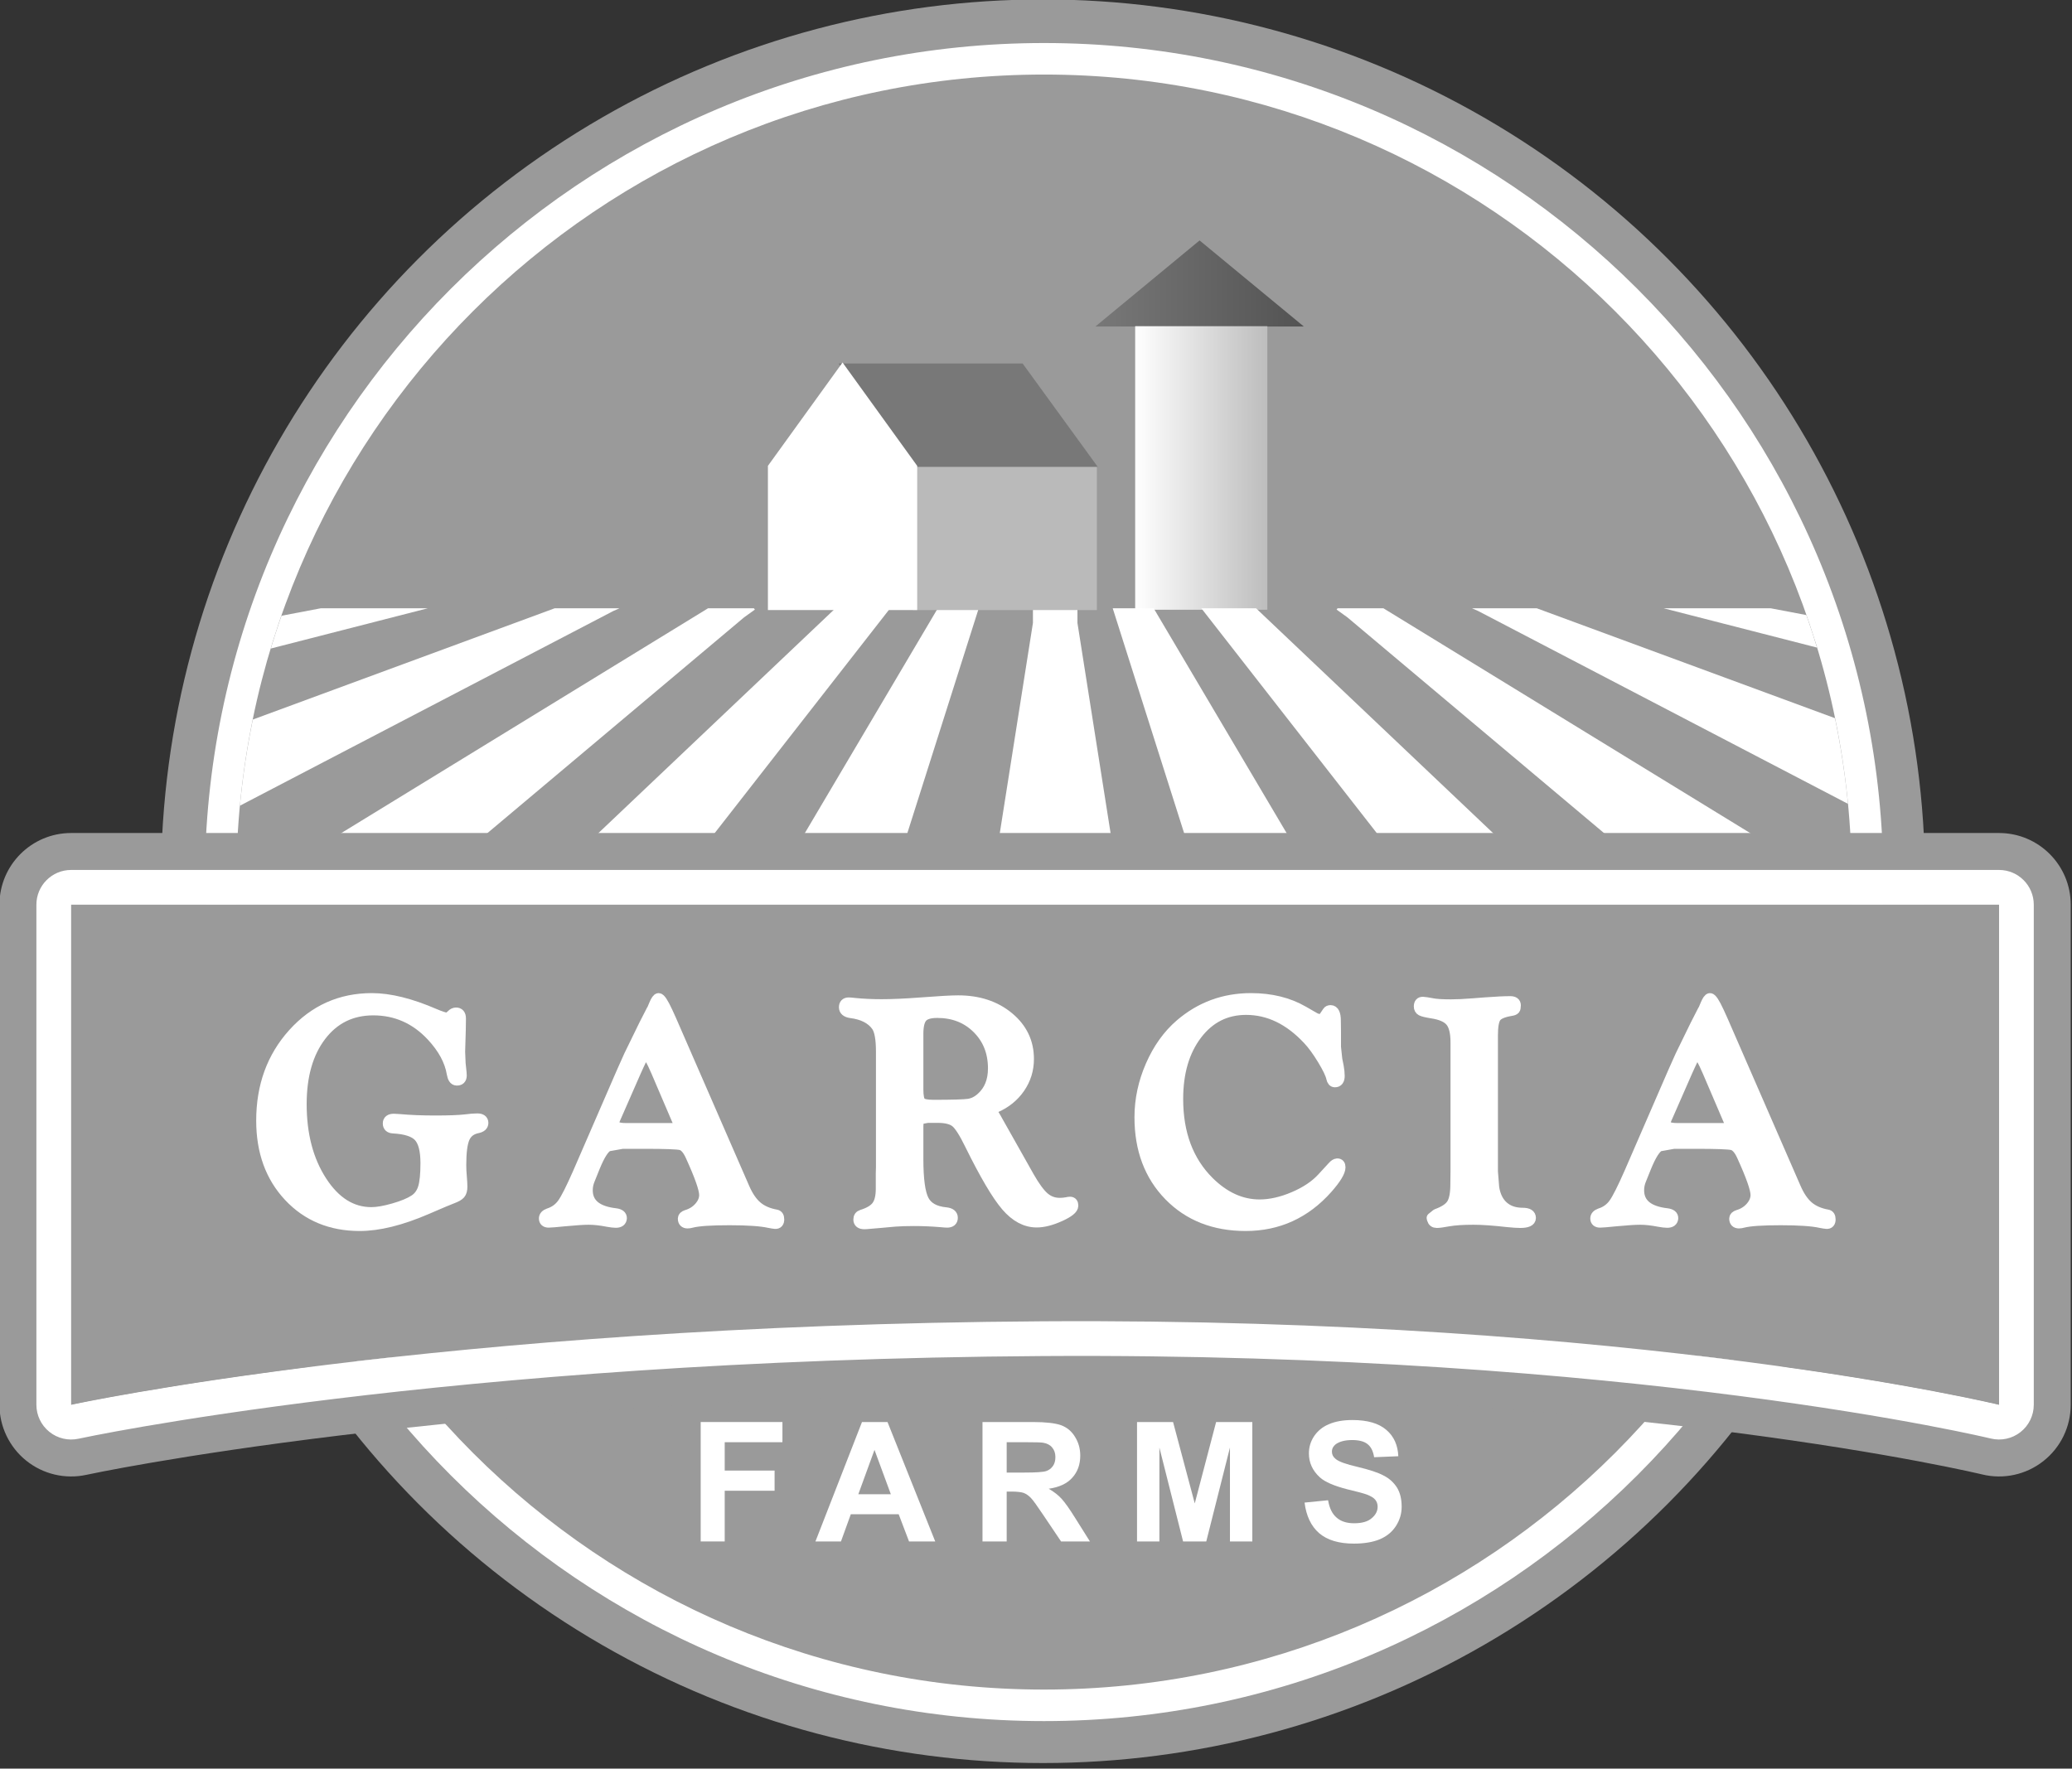 <?xml version="1.0" encoding="UTF-8" standalone="no"?>
<!DOCTYPE svg PUBLIC "-//W3C//DTD SVG 1.1//EN" "http://www.w3.org/Graphics/SVG/1.1/DTD/svg11.dtd">
<svg width="100%" height="100%" viewBox="0 0 342 292" version="1.1" xmlns="http://www.w3.org/2000/svg" xmlns:xlink="http://www.w3.org/1999/xlink" xml:space="preserve" xmlns:serif="http://www.serif.com/" style="fill-rule:evenodd;clip-rule:evenodd;stroke-linejoin:round;stroke-miterlimit:2;">
    <rect x="0" y="0" width="342" height="292" fill="#333333" stroke="none"/>
    <g transform="matrix(1,0,0,1,-4678.89,-354.369)">
        <g transform="matrix(1,0,0,1,4349.87,0)">
            <g transform="matrix(1.092,0,0,1.092,-60.508,39.823)">
                <circle cx="514.366" cy="421.283" r="133.323" style="fill:rgb(154,154,154);"/>
            </g>
        </g>
        <g transform="matrix(1,0,0,1,4349.87,0)">
            <g transform="matrix(1,0,0,1,-4357.94,0)">
                <path d="M4884.96,394.065L4902.17,408.279L4867.76,408.279L4884.96,394.065Z" style="fill:url(#_Linear1);"/>
            </g>
        </g>
        <g transform="matrix(1,0,0,1,4349.87,0)">
            <g transform="matrix(1,0,0,3.932,-4362.31,-1334.39)">
                <rect x="4878.7" y="443.188" width="21.817" height="11.906" style="fill:url(#_Linear2);"/>
            </g>
        </g>
        <g transform="matrix(1,0,0,1,4349.87,0)">
            <g transform="matrix(1,0,0,1,-13.019,78.717)">
                <circle cx="514.366" cy="421.283" r="133.323" style="fill:none;"/>
                <clipPath id="_clip3">
                    <circle cx="514.366" cy="421.283" r="133.323"/>
                </clipPath>
                <g clip-path="url(#_clip3)">
                    <g transform="matrix(1.05,0,0,1,-4586.28,-78.717)">
                        <rect x="4705.59" y="454.802" width="298.083" height="40.053" style="fill:none;"/>
                        <clipPath id="_clip4">
                            <rect x="4705.59" y="454.802" width="298.083" height="40.053"/>
                        </clipPath>
                        <g clip-path="url(#_clip4)">
                            <g transform="matrix(0.953,0,0,1,237.585,0)">
                                <path d="M4846.2,457.212L4829.92,560.551L4829.92,580.504L4869.82,580.504L4869.82,560.551L4853.54,457.212L4853.54,453.542L4846.2,453.542L4846.2,457.212Z" style="fill:white;"/>
                            </g>
                            <g transform="matrix(0.869,-0.409,0.389,0.913,477.759,2017.54)">
                                <path d="M4847.22,457.212L4835.46,560.551L4835.46,574.961L4864.28,574.961L4864.28,560.551L4852.52,457.212L4852.52,454.561L4847.22,454.561L4847.22,457.212Z" style="fill:white;"/>
                            </g>
                            <g transform="matrix(0.705,-0.672,0.811,0.938,1086.87,3273.87)">
                                <path d="M4847.67,457.212L4837.89,560.551L4837.89,570.01L4861.86,570.01L4861.86,560.551L4852.07,457.212L4852.07,455.472L4847.67,455.472L4847.67,457.212Z" style="fill:white;"/>
                            </g>
                            <g transform="matrix(0.557,-0.811,0.979,0.741,1757.69,4048.97)">
                                <path d="M4847.67,457.212L4837.89,560.551L4837.89,570.01L4861.86,570.01L4861.86,560.551L4852.07,457.212L4852.07,455.472L4847.67,455.472L4847.67,457.212Z" style="fill:white;"/>
                            </g>
                            <g transform="matrix(0.386,-0.914,1.103,0.513,2550.39,4651.76)">
                                <path d="M4847.98,457.212L4839.62,560.551L4839.62,568.643L4860.12,568.643L4860.12,560.551L4851.76,457.212L4851.76,455.723L4847.98,455.723L4847.98,457.212Z" style="fill:white;"/>
                            </g>
                            <g transform="matrix(0.208,-0.976,1.178,0.276,3386.84,5055.48)">
                                <path d="M4848.94,457.212L4844.82,560.551L4844.82,564.541L4854.93,564.541L4854.93,560.551L4850.8,457.212L4850.8,456.478L4848.94,456.478L4848.94,457.212Z" style="fill:white;"/>
                            </g>
                            <g transform="matrix(-0.869,-0.409,-0.389,0.913,9238.29,2017.54)">
                                <path d="M4852.52,457.212L4864.28,560.551L4864.28,574.961L4835.46,574.961L4835.46,560.551L4847.22,457.212L4847.22,454.561L4852.52,454.561L4852.52,457.212Z" style="fill:white;"/>
                            </g>
                            <g transform="matrix(-0.705,-0.672,-0.811,0.938,8629.18,3273.87)">
                                <path d="M4852.07,457.212L4861.86,560.551L4861.86,570.01L4837.89,570.01L4837.89,560.551L4847.67,457.212L4847.67,455.472L4852.07,455.472L4852.07,457.212Z" style="fill:white;"/>
                            </g>
                            <g transform="matrix(-0.557,-0.811,-0.979,0.741,7958.36,4048.97)">
                                <path d="M4852.07,457.212L4861.86,560.551L4861.86,570.01L4837.89,570.01L4837.89,560.551L4847.67,457.212L4847.67,455.472L4852.07,455.472L4852.07,457.212Z" style="fill:white;"/>
                            </g>
                            <g transform="matrix(-0.386,-0.914,-1.103,0.513,7165.66,4651.76)">
                                <path d="M4851.76,457.212L4860.12,560.551L4860.12,568.643L4839.62,568.643L4839.62,560.551L4847.98,457.212L4847.98,455.723L4851.76,455.723L4851.76,457.212Z" style="fill:white;"/>
                            </g>
                            <g transform="matrix(-0.208,-0.976,-1.178,0.276,6329.21,5055.48)">
                                <path d="M4850.8,457.212L4854.93,560.551L4854.93,564.541L4844.82,564.541L4844.82,560.551L4848.94,457.212L4848.94,456.478L4850.8,456.478L4850.8,457.212Z" style="fill:white;"/>
                            </g>
                        </g>
                    </g>
                </g>
                <path d="M514.366,282.756C437.911,282.756 375.839,344.828 375.839,421.283C375.839,497.738 437.911,559.81 514.366,559.81C590.821,559.81 652.893,497.738 652.893,421.283C652.893,344.828 590.821,282.756 514.366,282.756ZM514.366,287.96C587.949,287.96 647.688,347.7 647.688,421.283C647.688,494.866 587.949,554.605 514.366,554.605C440.783,554.605 381.043,494.866 381.043,421.283C381.043,347.7 440.783,287.96 514.366,287.96Z" style="fill:white;"/>
            </g>
        </g>
        <g transform="matrix(1,0,0,1,4349.87,0)">
            <g transform="matrix(1.477,0,0,3.927,-51.612,-1511.21)">
                <path d="M489.113,513.101C489.113,511.436 485.526,510.087 481.101,510.087L265.657,510.087C261.232,510.087 257.645,511.436 257.645,513.101L257.645,534.126C257.645,535.038 258.743,535.901 260.631,536.473C262.519,537.045 264.993,537.265 267.362,537.071C267.362,537.071 307.587,533.789 374.268,533.63C439.807,533.473 479.209,537.054 479.209,537.054C481.598,537.273 484.12,537.067 486.052,536.495C487.985,535.924 489.113,535.05 489.113,534.126L489.113,513.101ZM481.101,513.101L265.657,513.101L265.657,534.126C265.657,534.126 306.502,530.778 374.217,530.616C440.973,530.456 481.101,534.126 481.101,534.126L481.101,513.101Z" style="fill:rgb(154,154,154);"/>
            </g>
        </g>
        <g transform="matrix(1,0,0,1,4349.87,0)">
            <g transform="matrix(1.477,0,0,3.927,-51.612,-1511.21)">
                <path d="M481.101,513.101L265.657,513.101L265.657,534.126C265.657,534.126 306.502,530.778 374.217,530.616C440.973,530.456 481.101,534.126 481.101,534.126L481.101,513.101Z" style="fill:rgb(154,154,154);"/>
                <path d="M484.985,513.101C484.985,512.294 483.246,511.64 481.101,511.64L265.657,511.64C263.512,511.64 261.773,512.294 261.773,513.101L261.773,534.126C261.773,534.568 262.306,534.986 263.221,535.263C264.136,535.541 265.335,535.647 266.483,535.553C266.483,535.553 307.028,532.238 374.241,532.077C440.408,531.919 480.184,535.545 480.184,535.545C481.342,535.651 482.565,535.551 483.501,535.274C484.438,534.997 484.985,534.574 484.985,534.126L484.985,513.101ZM481.101,513.101L265.657,513.101L265.657,534.126C265.657,534.126 306.502,530.778 374.217,530.616C440.973,530.456 481.101,534.126 481.101,534.126L481.101,513.101Z" style="fill:white;"/>
            </g>
        </g>
        <g transform="matrix(1,0,0,1,4349.87,0)">
            <g transform="matrix(0.899,0,0,0.899,223.325,304.681)">
                <path d="M185.851,238.627C189.127,238.627 192.961,239.579 197.355,241.481C198.473,241.952 199.189,242.187 199.503,242.187C199.777,242.187 200.022,242.089 200.238,241.893L200.561,241.599C200.757,241.403 200.992,241.295 201.267,241.275C201.854,241.256 202.148,241.609 202.148,242.335L202.119,244.394L202.001,248.425L202.089,250.543C202.129,251.073 202.188,251.641 202.266,252.249C202.286,252.485 202.295,252.661 202.295,252.779C202.295,253.407 201.991,253.701 201.383,253.662C200.971,253.642 200.697,253.231 200.56,252.429C200.168,250.08 198.923,247.781 196.827,245.53C193.869,242.36 190.293,240.775 186.1,240.775C182.103,240.775 178.904,242.347 176.504,245.49C174.104,248.633 172.904,252.819 172.904,258.047C172.904,263.648 174.141,268.363 176.616,272.191C179.091,276.02 182.138,277.934 185.757,277.934C186.833,277.934 188.203,277.694 189.866,277.216C191.528,276.737 192.79,276.214 193.651,275.648C194.434,275.14 194.976,274.397 195.28,273.42C195.583,272.443 195.735,270.929 195.735,268.877C195.735,266.532 195.313,264.906 194.469,263.997C193.626,263.089 192.047,262.576 189.733,262.458C189.125,262.419 188.821,262.129 188.821,261.59C188.821,261.051 189.174,260.781 189.882,260.781C190.098,260.781 190.442,260.801 190.913,260.84C192.838,261.017 195.019,261.105 197.456,261.105C199.971,261.105 201.817,261.036 202.996,260.899C203.88,260.781 204.617,260.723 205.206,260.723C205.914,260.723 206.267,260.982 206.267,261.501C206.267,261.98 205.914,262.289 205.208,262.429C204.07,262.664 203.286,263.27 202.854,264.249C202.423,265.227 202.207,266.881 202.207,269.21C202.207,269.934 202.237,270.58 202.295,271.147C202.374,272.126 202.413,272.811 202.413,273.202C202.413,273.809 202.29,274.254 202.045,274.537C201.8,274.821 201.305,275.1 200.56,275.374C200.108,275.531 198.549,276.188 195.882,277.345C191.194,279.366 187.104,280.376 183.613,280.376C178.317,280.376 173.988,278.581 170.624,274.992C167.26,271.402 165.578,266.764 165.578,261.076C165.578,254.721 167.52,249.391 171.404,245.085C175.288,240.78 180.103,238.627 185.851,238.627Z" style="fill:white;fill-rule:nonzero;stroke:white;stroke-width:1.94px;"/>
                <path d="M240.816,242.657L254.202,273.378C254.869,274.926 255.654,276.082 256.556,276.847C257.458,277.611 258.625,278.12 260.057,278.375C260.41,278.435 260.587,278.715 260.587,279.214C260.587,279.753 260.361,280.013 259.909,279.993C259.653,279.974 259.28,279.915 258.789,279.817C257.276,279.483 254.84,279.317 251.48,279.317C248.101,279.317 245.802,279.471 244.584,279.781C244.29,279.864 244.034,279.905 243.818,279.905C243.268,279.905 242.993,279.625 242.993,279.064C242.993,278.784 243.209,278.574 243.64,278.434C244.582,278.159 245.361,277.669 245.979,276.963C246.597,276.257 246.906,275.511 246.906,274.727C246.906,273.628 246.055,271.216 244.354,267.489C243.826,266.352 243.244,265.7 242.608,265.533C241.973,265.366 239.718,265.283 235.845,265.283L231.855,265.283L229.214,265.753C228.49,266.085 227.669,267.377 226.749,269.627L225.84,271.887C225.566,272.533 225.429,273.189 225.429,273.854C225.429,276.32 227.155,277.748 230.607,278.14C231.352,278.24 231.715,278.529 231.695,279.009C231.656,279.528 231.302,279.787 230.634,279.787C230.28,279.787 229.779,279.728 229.13,279.611C227.833,279.356 226.674,279.228 225.652,279.228C224.728,279.228 223.234,279.326 221.17,279.522C219.637,279.679 218.684,279.758 218.311,279.758C217.76,279.758 217.485,279.518 217.485,279.039C217.485,278.639 217.76,278.34 218.309,278.14C219.368,277.807 220.216,277.195 220.854,276.304C221.491,275.413 222.437,273.538 223.693,270.679L231.725,252.173C232.372,250.704 232.823,249.695 233.078,249.147L235.814,243.537C236.756,241.696 237.226,240.775 237.226,240.775L237.226,240.863C237.226,240.863 237.383,240.491 237.697,239.745C238.011,239 238.276,238.627 238.491,238.627C238.805,238.627 239.345,239.451 240.11,241.099L240.816,242.657ZM241.919,261.05L238.077,252.071C237.157,249.92 236.502,248.844 236.111,248.844C235.876,248.844 235.446,249.538 234.82,250.927L234.262,252.16L230.829,259.994L230.505,260.727C230.368,261.021 230.299,261.275 230.299,261.49C230.299,262.155 231.004,262.488 232.413,262.488L241.098,262.488C241.841,262.488 242.213,262.282 242.213,261.872C242.213,261.774 242.164,261.607 242.066,261.373L241.919,261.05Z" style="fill:white;fill-rule:nonzero;stroke:white;stroke-width:1.94px;"/>
                <path d="M286.132,268.124C286.132,271.844 286.475,274.365 287.162,275.687C287.848,277.009 289.202,277.767 291.222,277.963C292.046,278.043 292.458,278.362 292.458,278.92C292.458,279.479 292.124,279.758 291.457,279.758C291.242,279.758 290.84,279.728 290.251,279.67C288.564,279.532 286.936,279.464 285.367,279.464C284.053,279.464 282.886,279.501 281.866,279.576L279.395,279.8L277.424,279.968C276.874,280.024 276.492,280.052 276.276,280.052C275.57,280.052 275.217,279.783 275.217,279.243C275.217,278.804 275.413,278.524 275.805,278.404C277.139,277.994 278.061,277.441 278.571,276.746C279.081,276.051 279.336,274.99 279.336,273.562L279.336,270.773L279.365,269.628L279.365,248.378C279.365,246.03 279.071,244.455 278.483,243.653C277.522,242.342 275.953,241.549 273.775,241.275C272.971,241.156 272.569,240.817 272.569,240.259C272.569,239.701 272.844,239.422 273.393,239.422C273.609,239.422 273.962,239.451 274.452,239.51C275.962,239.667 277.62,239.745 279.424,239.745C281.405,239.745 283.808,239.638 286.632,239.422C289.947,239.167 292.232,239.039 293.487,239.039C297.214,239.039 300.303,240.055 302.755,242.087C305.207,244.119 306.433,246.675 306.433,249.757C306.433,251.701 305.888,253.467 304.8,255.057C303.711,256.647 302.216,257.854 300.313,258.679C299.921,258.836 299.734,259.032 299.754,259.268C299.774,259.463 299.872,259.699 300.048,259.973C300.225,260.248 300.49,260.708 300.843,261.355L303.461,265.999L306.491,271.378C307.531,273.201 308.458,274.465 309.272,275.17C310.086,275.876 311.042,276.229 312.14,276.229C312.591,276.229 313.013,276.189 313.405,276.111C313.641,276.052 313.856,276.023 314.053,276.023C314.406,276.023 314.582,276.248 314.582,276.699C314.582,277.267 313.779,277.914 312.174,278.64C310.568,279.366 309.145,279.728 307.904,279.728C305.888,279.728 304.028,278.738 302.326,276.757C300.623,274.776 298.411,271.03 295.691,265.518C294.634,263.341 293.762,261.963 293.076,261.385C292.389,260.806 291.271,260.517 289.722,260.517L287.897,260.517L286.574,260.752C286.279,260.908 286.132,261.378 286.132,262.161L286.132,268.124ZM286.132,245.159L286.132,255.339C286.132,256.594 286.294,257.388 286.619,257.722C286.943,258.055 287.715,258.222 288.933,258.222C292.432,258.222 294.599,258.158 295.434,258.031C296.27,257.903 297.051,257.506 297.778,256.839C299.213,255.544 299.931,253.76 299.931,251.484C299.931,248.523 298.963,246.076 297.026,244.144C295.09,242.212 292.628,241.246 289.641,241.246C288.304,241.246 287.385,241.525 286.884,242.084C286.383,242.643 286.132,243.668 286.132,245.159Z" style="fill:white;fill-rule:nonzero;stroke:white;stroke-width:1.94px;"/>
                <path d="M347.247,238.627C350.915,238.627 354.112,239.412 356.838,240.981L358.78,242.099C359.173,242.335 359.526,242.452 359.839,242.452C360.232,242.452 360.526,242.295 360.722,241.981L361.34,241.069C361.438,240.913 361.615,240.834 361.87,240.834C362.478,240.834 362.782,241.472 362.782,242.746L362.811,244.894L362.811,247.571L363.047,249.807L363.312,251.131C363.429,251.779 363.488,252.357 363.488,252.867C363.488,253.613 363.213,253.985 362.664,253.985C362.35,253.985 362.144,253.75 362.046,253.28C361.889,252.537 361.344,251.397 360.412,249.861C359.479,248.324 358.591,247.106 357.746,246.206C354.33,242.527 350.531,240.687 346.349,240.687C342.638,240.687 339.624,242.209 337.307,245.254C334.99,248.299 333.832,252.25 333.832,257.106C333.832,263.451 335.727,268.512 339.516,272.292C342.363,275.112 345.465,276.522 348.823,276.522C350.806,276.522 352.906,276.048 355.125,275.1C357.344,274.153 359.091,272.975 360.368,271.569L362.282,269.488C362.556,269.176 362.821,269.009 363.076,268.99C363.449,268.97 363.635,269.186 363.635,269.637C363.635,270.441 362.86,271.726 361.311,273.491C357.251,278.081 352.239,280.376 346.277,280.376C340.51,280.376 335.828,278.532 332.228,274.845C328.629,271.157 326.83,266.362 326.83,260.458C326.83,257.221 327.506,254.054 328.86,250.955C330.213,247.856 332.018,245.335 334.273,243.394C337.98,240.216 342.305,238.627 347.247,238.627Z" style="fill:white;fill-rule:nonzero;stroke:white;stroke-width:1.94px;"/>
                <path d="M391.623,270.437L391.858,273.377C392.094,274.886 392.667,276.043 393.579,276.846C394.491,277.65 395.683,278.051 397.154,278.051C398.115,278.051 398.596,278.351 398.596,278.949C398.596,279.528 397.958,279.817 396.683,279.817C396.134,279.817 395.349,279.765 394.329,279.662C391.78,279.373 389.71,279.228 388.122,279.228C386.16,279.228 384.611,279.331 383.473,279.536C382.493,279.723 381.786,279.817 381.355,279.817C380.923,279.817 380.649,279.607 380.531,279.187L380.472,278.947L381.325,278.257C382.738,277.748 383.674,277.127 384.135,276.392C384.596,275.658 384.827,274.439 384.827,272.735L384.856,270.121L384.856,246.709C384.856,244.908 384.542,243.626 383.915,242.862C383.287,242.098 382.139,241.589 380.472,241.334C379.472,241.175 378.83,241.021 378.545,240.871C378.261,240.722 378.119,240.468 378.119,240.11C378.119,239.553 378.354,239.285 378.825,239.304C379.178,239.324 379.707,239.402 380.413,239.54C381.12,239.696 382.306,239.775 383.973,239.775C385.072,239.775 386.435,239.709 388.063,239.579L390.211,239.411C392.231,239.261 393.78,239.186 394.859,239.186C395.506,239.186 395.83,239.426 395.83,239.905C395.83,240.264 395.781,240.504 395.683,240.624C395.585,240.743 395.34,240.833 394.947,240.893C393.535,241.128 392.628,241.52 392.226,242.069C391.824,242.618 391.623,243.735 391.623,245.42L391.623,270.437Z" style="fill:white;fill-rule:nonzero;stroke:white;stroke-width:1.94px;"/>
                <path d="M433.85,242.657L447.237,273.378C447.903,274.926 448.688,276.082 449.59,276.847C450.492,277.611 451.66,278.12 453.091,278.375C453.444,278.435 453.621,278.715 453.621,279.214C453.621,279.753 453.395,280.013 452.943,279.993C452.688,279.974 452.314,279.915 451.823,279.817C450.31,279.483 447.874,279.317 444.515,279.317C441.135,279.317 438.837,279.471 437.619,279.781C437.324,279.864 437.068,279.905 436.852,279.905C436.302,279.905 436.027,279.625 436.027,279.064C436.027,278.784 436.243,278.574 436.675,278.434C437.616,278.159 438.396,277.669 439.013,276.963C439.631,276.257 439.94,275.511 439.94,274.727C439.94,273.628 439.09,271.216 437.388,267.489C436.86,266.352 436.278,265.7 435.643,265.533C435.007,265.366 432.752,265.283 428.879,265.283L424.889,265.283L422.248,265.753C421.525,266.085 420.703,267.377 419.784,269.627L418.874,271.887C418.6,272.533 418.463,273.189 418.463,273.854C418.463,276.32 420.189,277.748 423.641,278.14C424.386,278.24 424.749,278.529 424.73,279.009C424.69,279.528 424.337,279.787 423.668,279.787C423.315,279.787 422.813,279.728 422.165,279.611C420.868,279.356 419.708,279.228 418.686,279.228C417.762,279.228 416.269,279.326 414.205,279.522C412.672,279.679 411.718,279.758 411.345,279.758C410.795,279.758 410.519,279.518 410.519,279.039C410.519,278.639 410.794,278.34 411.343,278.14C412.402,277.807 413.251,277.195 413.888,276.304C414.526,275.413 415.472,273.538 416.727,270.679L424.759,252.173C425.406,250.704 425.857,249.695 426.112,249.147L428.849,243.537C429.79,241.696 430.261,240.775 430.261,240.775L430.261,240.863C430.261,240.863 430.418,240.491 430.731,239.745C431.045,239 431.31,238.627 431.526,238.627C431.84,238.627 432.379,239.451 433.144,241.099L433.85,242.657ZM434.954,261.05L431.111,252.071C430.192,249.92 429.537,248.844 429.146,248.844C428.911,248.844 428.48,249.538 427.854,250.927L427.297,252.16L423.863,259.994L423.539,260.727C423.402,261.021 423.334,261.275 423.334,261.49C423.334,262.155 424.038,262.488 425.448,262.488L434.132,262.488C434.876,262.488 435.247,262.282 435.247,261.872C435.247,261.774 435.198,261.607 435.1,261.373L434.954,261.05Z" style="fill:white;fill-rule:nonzero;stroke:white;stroke-width:1.94px;"/>
            </g>
        </g>
        <g transform="matrix(1,0,0,1,4349.87,0)">
            <g transform="matrix(0.457,0,0,0.457,367.922,480.951)">
                <g transform="matrix(60.254,0,0,60.254,163.489,279.904)">
                    <path d="M0.074,-0L0.074,-0.716L0.564,-0.716L0.564,-0.595L0.218,-0.595L0.218,-0.425L0.517,-0.425L0.517,-0.304L0.218,-0.304L0.218,-0L0.074,-0Z" style="fill:white;fill-rule:nonzero;"/>
                </g>
                <g transform="matrix(60.254,0,0,60.254,209.394,279.904)">
                    <path d="M0.718,-0L0.561,-0L0.499,-0.163L0.212,-0.163L0.153,-0L0,-0L0.279,-0.716L0.432,-0.716L0.718,-0ZM0.452,-0.283L0.354,-0.549L0.257,-0.283L0.452,-0.283Z" style="fill:white;fill-rule:nonzero;"/>
                </g>
                <g transform="matrix(60.254,0,0,60.254,265.332,279.904)">
                    <path d="M0.073,-0L0.073,-0.716L0.377,-0.716C0.454,-0.716 0.51,-0.709 0.544,-0.697C0.579,-0.684 0.607,-0.661 0.627,-0.628C0.648,-0.595 0.659,-0.557 0.659,-0.515C0.659,-0.461 0.643,-0.417 0.611,-0.382C0.58,-0.347 0.533,-0.325 0.47,-0.316C0.501,-0.298 0.527,-0.278 0.547,-0.256C0.567,-0.234 0.595,-0.195 0.629,-0.14L0.717,-0L0.544,-0L0.439,-0.156C0.402,-0.211 0.377,-0.247 0.363,-0.261C0.35,-0.275 0.335,-0.285 0.32,-0.291C0.305,-0.296 0.28,-0.299 0.247,-0.299L0.218,-0.299L0.218,-0L0.073,-0ZM0.218,-0.413L0.325,-0.413C0.394,-0.413 0.437,-0.416 0.455,-0.422C0.472,-0.428 0.485,-0.438 0.495,-0.452C0.505,-0.466 0.51,-0.484 0.51,-0.506C0.51,-0.53 0.503,-0.549 0.49,-0.564C0.478,-0.579 0.459,-0.588 0.436,-0.592C0.424,-0.594 0.389,-0.595 0.331,-0.595L0.218,-0.595L0.218,-0.413Z" style="fill:white;fill-rule:nonzero;"/>
                </g>
                <g transform="matrix(60.254,0,0,60.254,321.269,279.904)">
                    <path d="M0.071,-0L0.071,-0.716L0.287,-0.716L0.417,-0.228L0.545,-0.716L0.762,-0.716L0.762,-0L0.628,-0L0.628,-0.563L0.486,-0L0.347,-0L0.205,-0.563L0.205,-0L0.071,-0Z" style="fill:white;fill-rule:nonzero;"/>
                </g>
                <g transform="matrix(60.254,0,0,60.254,383.885,279.904)">
                    <path d="M0.036,-0.233L0.177,-0.247C0.185,-0.199 0.202,-0.165 0.228,-0.143C0.254,-0.12 0.289,-0.109 0.333,-0.109C0.38,-0.109 0.415,-0.119 0.438,-0.139C0.462,-0.159 0.474,-0.182 0.474,-0.208C0.474,-0.225 0.469,-0.239 0.459,-0.251C0.449,-0.263 0.431,-0.273 0.407,-0.282C0.39,-0.288 0.351,-0.299 0.291,-0.313C0.214,-0.333 0.159,-0.356 0.128,-0.384C0.084,-0.424 0.062,-0.472 0.062,-0.528C0.062,-0.565 0.072,-0.599 0.093,-0.631C0.114,-0.662 0.143,-0.687 0.182,-0.703C0.221,-0.72 0.268,-0.728 0.323,-0.728C0.413,-0.728 0.481,-0.708 0.526,-0.669C0.572,-0.63 0.595,-0.577 0.598,-0.511L0.453,-0.505C0.447,-0.542 0.434,-0.568 0.413,-0.584C0.393,-0.6 0.362,-0.608 0.322,-0.608C0.28,-0.608 0.247,-0.6 0.223,-0.583C0.208,-0.571 0.2,-0.557 0.2,-0.538C0.2,-0.521 0.207,-0.507 0.222,-0.495C0.24,-0.479 0.284,-0.463 0.354,-0.447C0.425,-0.43 0.477,-0.413 0.51,-0.395C0.544,-0.378 0.571,-0.353 0.59,-0.323C0.609,-0.292 0.618,-0.254 0.618,-0.208C0.618,-0.167 0.607,-0.129 0.584,-0.093C0.561,-0.057 0.529,-0.031 0.487,-0.013C0.446,0.004 0.394,0.013 0.332,0.013C0.241,0.013 0.172,-0.008 0.123,-0.05C0.075,-0.092 0.046,-0.153 0.036,-0.233Z" style="fill:white;fill-rule:nonzero;"/>
                </g>
            </g>
        </g>
        <g transform="matrix(1,0,0,1,4349.87,0)">
            <g transform="matrix(1.382,0,0,1,-6243.63,9.649)">
                <rect x="4864.92" y="421.633" width="21.98" height="23.812" style="fill:rgb(186,186,186);"/>
            </g>
        </g>
        <g transform="matrix(1,0,0,1,4349.87,0)">
            <g transform="matrix(1.382,0,0.521,0.717,-6475.56,112.064)">
                <rect x="4864.92" y="421.633" width="21.98" height="23.812" style="fill:rgb(120,120,120);"/>
            </g>
        </g>
        <g transform="matrix(1,0,0,1,4349.87,0)">
            <g transform="matrix(1,0,0,1,-4357.94,0)">
                <path d="M4826.03,414.218L4838.35,431.283L4838.35,455.094L4813.71,455.094L4813.71,431.283L4826.03,414.218Z" style="fill:white;"/>
            </g>
        </g>
    </g>
    <defs>
        <linearGradient id="_Linear1" x1="0" y1="0" x2="1" y2="0" gradientUnits="userSpaceOnUse" gradientTransform="matrix(34.412,0,0,14.214,4867.76,401.172)"><stop offset="0" style="stop-color:rgb(120,120,120);stop-opacity:1"/><stop offset="1" style="stop-color:rgb(83,83,83);stop-opacity:1"/></linearGradient>
        <linearGradient id="_Linear2" x1="0" y1="0" x2="1" y2="0" gradientUnits="userSpaceOnUse" gradientTransform="matrix(21.817,0,0,11.906,4878.7,449.141)"><stop offset="0" style="stop-color:white;stop-opacity:1"/><stop offset="1" style="stop-color:rgb(189,189,189);stop-opacity:1"/></linearGradient>
    </defs>
</svg>

